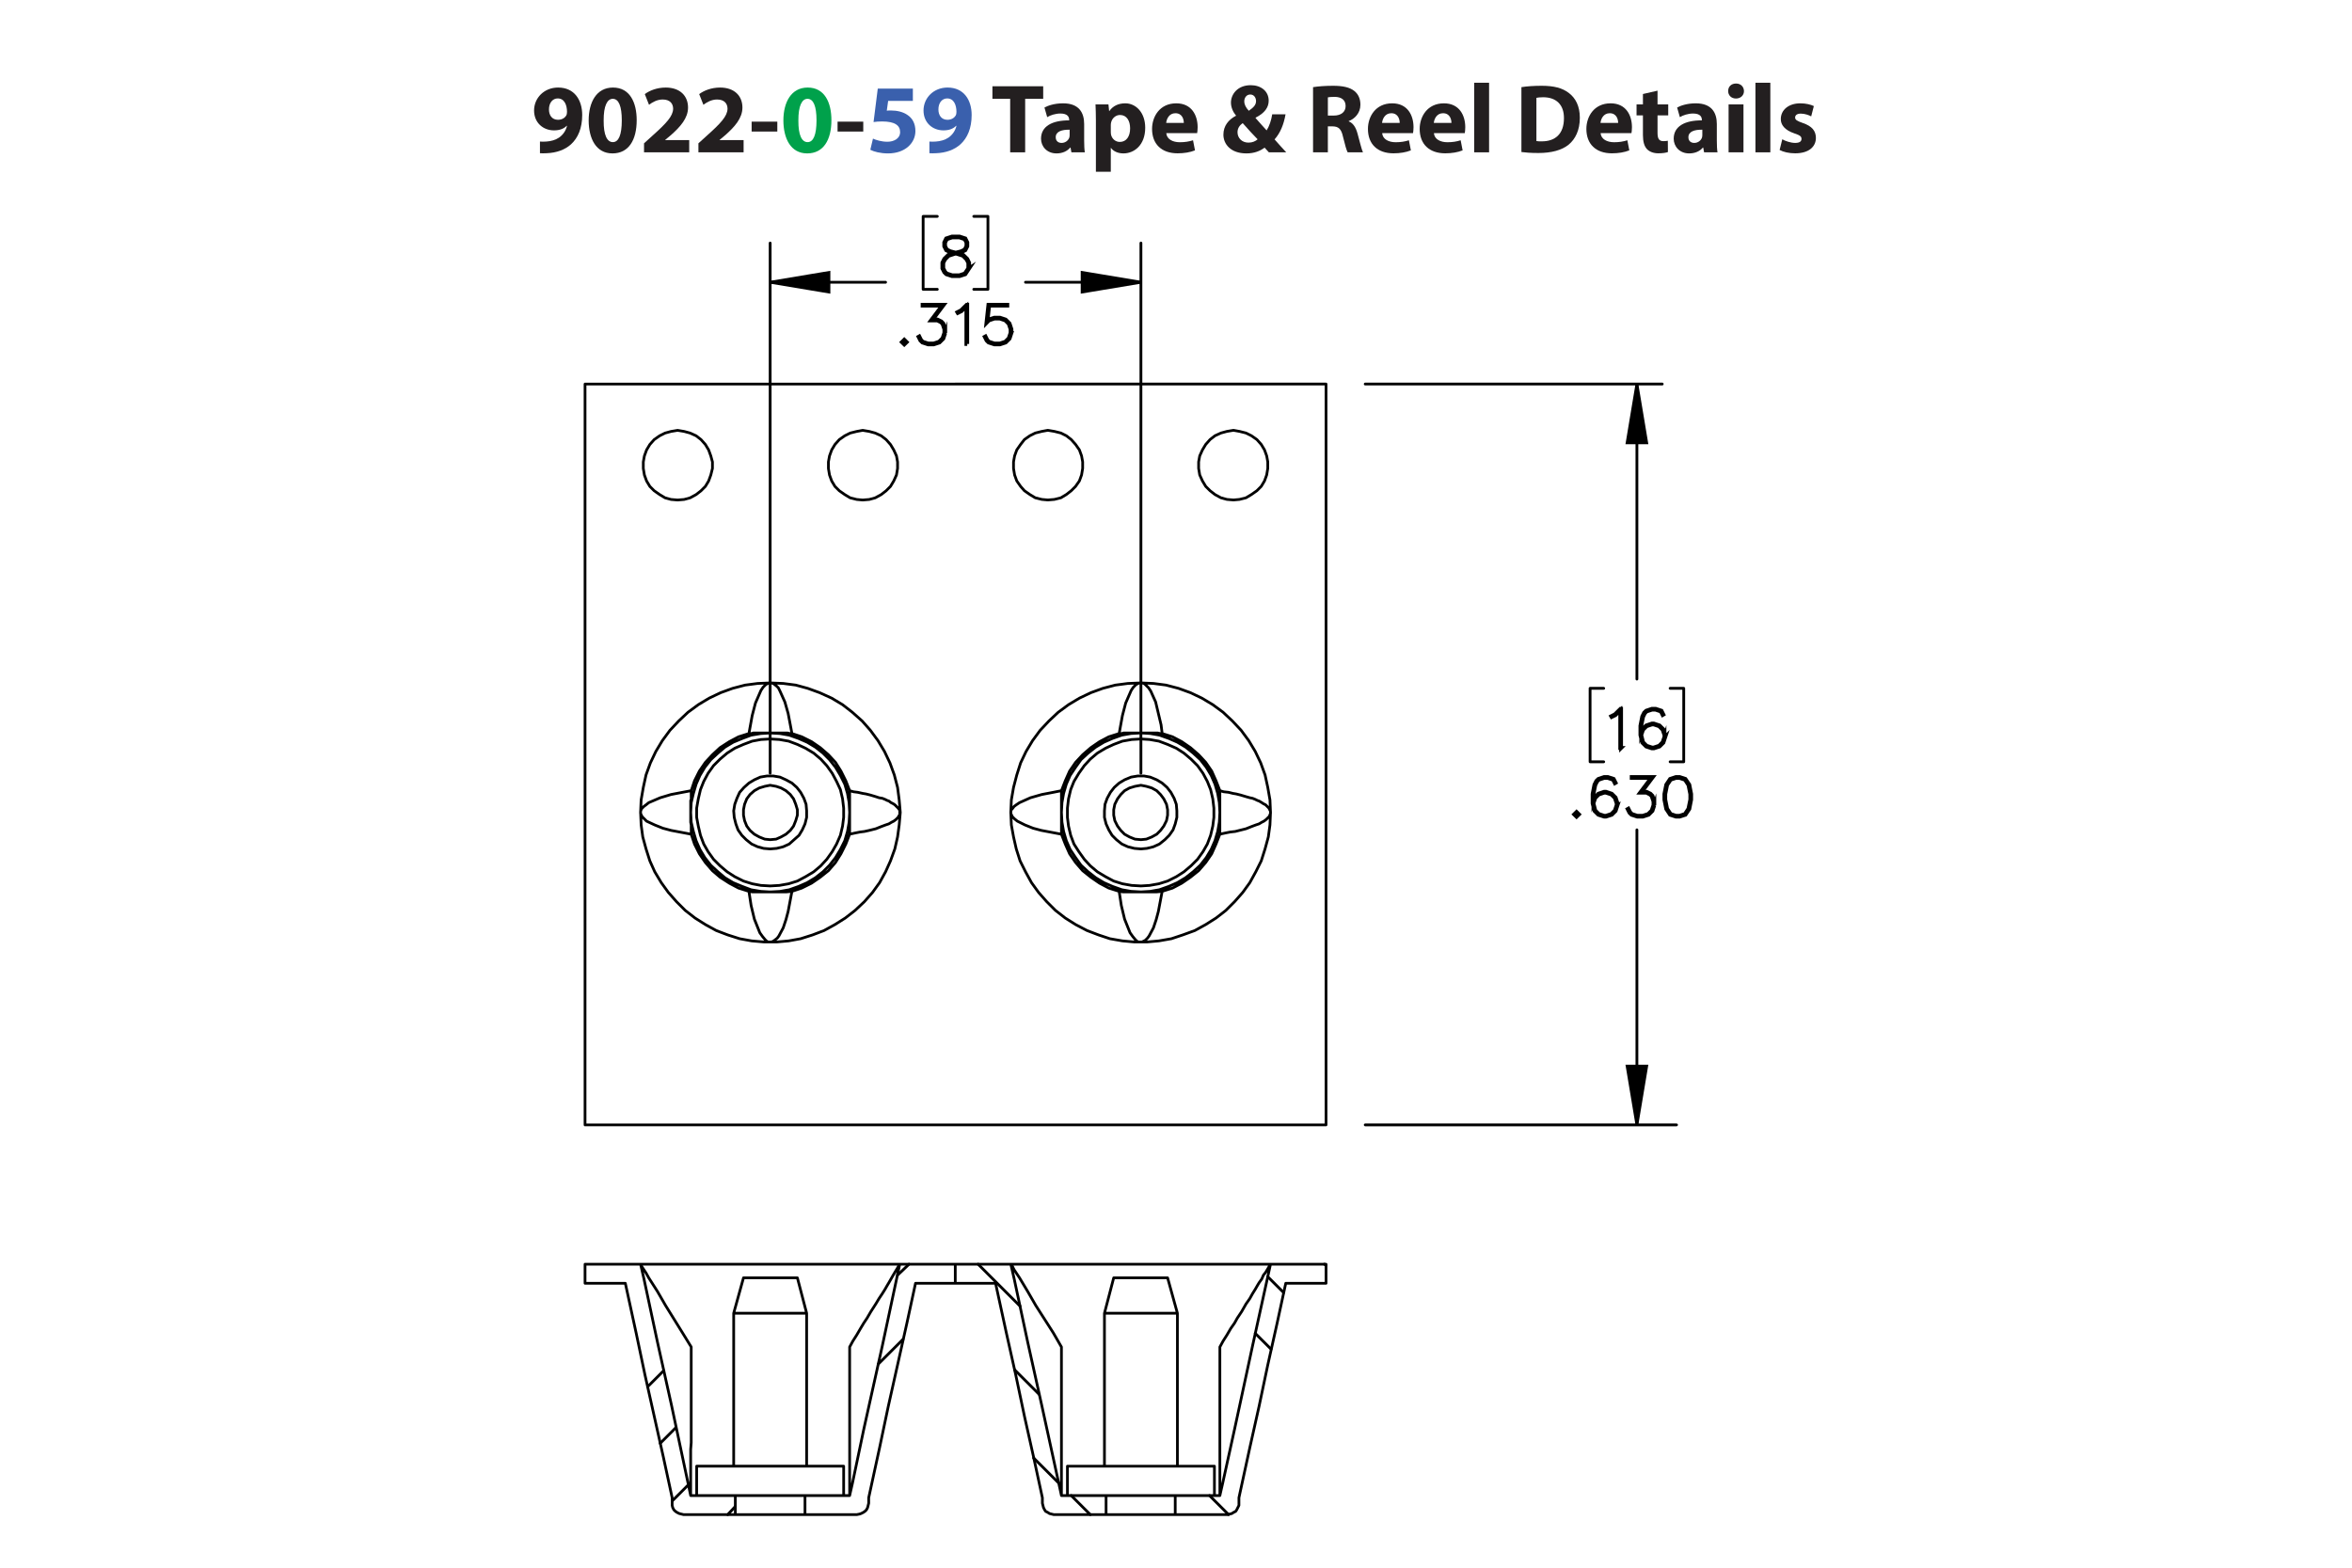 <?xml version="1.0" encoding="UTF-8"?><svg id="Layer_1" xmlns="http://www.w3.org/2000/svg" viewBox="0 0 432 288"><defs><style>.cls-1{fill:#3a60ad;}.cls-1,.cls-2,.cls-3,.cls-4{stroke-width:0px;}.cls-5,.cls-6{stroke-linecap:round;stroke-linejoin:round;}.cls-5,.cls-6,.cls-7{fill:none;}.cls-5,.cls-6,.cls-7,.cls-8{stroke:#000;}.cls-5,.cls-7{stroke-width:.51px;}.cls-2{fill:#00a14b;}.cls-6{stroke-width:.5px;}.cls-7,.cls-8{stroke-miterlimit:10;}.cls-8{stroke-width:.7px;}.cls-4{fill:#231f20;}</style></defs><path class="cls-4" d="m99.176,26.003c.342.036.648.036,1.188,0,.829-.054,1.675-.288,2.305-.72.756-.522,1.261-1.278,1.477-2.161l-.054-.018c-.522.54-1.278.846-2.341.846-1.98,0-3.655-1.386-3.655-3.655,0-2.287,1.837-4.213,4.412-4.213,3.007,0,4.429,2.305,4.429,5.042,0,2.431-.774,4.213-2.053,5.383-1.116,1.008-2.647,1.566-4.465,1.639-.468.036-.936.018-1.242,0v-2.143Zm1.656-5.87c0,1.009.54,1.873,1.657,1.873.738,0,1.26-.36,1.512-.774.09-.162.144-.342.144-.684,0-1.243-.468-2.467-1.71-2.467-.936,0-1.621.828-1.603,2.052Z"/><path class="cls-4" d="m116.944,22.078c0,3.619-1.458,6.104-4.447,6.104-3.025,0-4.357-2.719-4.375-6.032,0-3.385,1.44-6.067,4.465-6.067,3.133,0,4.357,2.791,4.357,5.996Zm-6.068.072c-.018,2.683.63,3.961,1.692,3.961s1.639-1.333,1.639-3.997c0-2.593-.558-3.961-1.657-3.961-1.008,0-1.692,1.278-1.674,3.997Z"/><path class="cls-4" d="m118.291,27.984v-1.656l1.512-1.369c2.557-2.287,3.799-3.601,3.835-4.969,0-.955-.576-1.711-1.927-1.711-1.008,0-1.891.504-2.503.973l-.774-1.963c.882-.666,2.251-1.206,3.835-1.206,2.647,0,4.106,1.548,4.106,3.673,0,1.963-1.423,3.529-3.115,5.042l-1.08.9v.036h4.411v2.251h-8.3Z"/><path class="cls-4" d="m128.281,27.984v-1.656l1.512-1.369c2.557-2.287,3.799-3.601,3.835-4.969,0-.955-.576-1.711-1.927-1.711-1.008,0-1.891.504-2.503.973l-.774-1.963c.882-.666,2.251-1.206,3.835-1.206,2.647,0,4.106,1.548,4.106,3.673,0,1.963-1.423,3.529-3.115,5.042l-1.08.9v.036h4.411v2.251h-8.3Z"/><path class="cls-4" d="m142.772,22.348v1.818h-4.717v-1.818h4.717Z"/><path class="cls-2" d="m152.709,22.078c0,3.619-1.458,6.104-4.447,6.104-3.025,0-4.357-2.719-4.375-6.032,0-3.385,1.44-6.067,4.465-6.067,3.133,0,4.357,2.791,4.357,5.996Zm-6.068.072c-.018,2.683.63,3.961,1.692,3.961s1.639-1.333,1.639-3.997c0-2.593-.558-3.961-1.657-3.961-1.008,0-1.692,1.278-1.674,3.997Z"/><path class="cls-4" d="m158.558,22.348v1.818h-4.718v-1.818h4.718Z"/><path class="cls-1" d="m167.667,18.531h-4.537l-.252,1.8c.252-.036.468-.036.756-.036,1.117,0,2.251.252,3.079.847.882.594,1.422,1.566,1.422,2.935,0,2.179-1.873,4.106-5.023,4.106-1.422,0-2.611-.324-3.259-.666l.486-2.052c.522.252,1.585.576,2.647.576,1.134,0,2.341-.54,2.341-1.783,0-1.206-.955-1.945-3.295-1.945-.648,0-1.099.036-1.585.108l.774-6.14h6.446v2.251Z"/><path class="cls-1" d="m170.707,26.003c.342.036.648.036,1.188,0,.828-.054,1.674-.288,2.305-.72.756-.522,1.26-1.278,1.476-2.161l-.054-.018c-.522.54-1.279.846-2.341.846-1.98,0-3.655-1.386-3.655-3.655,0-2.287,1.836-4.213,4.412-4.213,3.007,0,4.429,2.305,4.429,5.042,0,2.431-.774,4.213-2.053,5.383-1.116,1.008-2.647,1.566-4.465,1.639-.468.036-.936.018-1.242,0v-2.143Zm1.656-5.87c0,1.009.54,1.873,1.657,1.873.738,0,1.26-.36,1.512-.774.09-.162.144-.342.144-.684,0-1.243-.468-2.467-1.71-2.467-.936,0-1.621.828-1.603,2.052Z"/><path class="cls-4" d="m185.54,18.153h-3.259v-2.305h9.327v2.305h-3.313v9.831h-2.754v-9.831Z"/><path class="cls-4" d="m196.79,27.984l-.162-.882h-.054c-.576.702-1.477,1.081-2.521,1.081-1.783,0-2.845-1.296-2.845-2.701,0-2.287,2.053-3.385,5.168-3.367v-.126c0-.468-.252-1.134-1.602-1.134-.9,0-1.855.306-2.431.666l-.504-1.765c.612-.342,1.818-.774,3.421-.774,2.935,0,3.871,1.728,3.871,3.799v3.061c0,.846.036,1.656.126,2.143h-2.466Zm-.324-4.159c-1.44-.018-2.557.324-2.557,1.386,0,.702.468,1.044,1.08,1.044.684,0,1.243-.45,1.422-1.008.036-.144.054-.306.054-.468v-.954Z"/><path class="cls-4" d="m201.288,22.132c0-1.152-.036-2.143-.072-2.953h2.377l.127,1.225h.036c.648-.936,1.657-1.423,2.935-1.423,1.927,0,3.655,1.675,3.655,4.483,0,3.205-2.035,4.718-3.998,4.718-1.062,0-1.891-.432-2.287-1.008h-.036v4.375h-2.737v-9.416Zm2.737,2.07c0,.216.018.414.054.576.18.738.81,1.296,1.603,1.296,1.188,0,1.891-.99,1.891-2.485,0-1.404-.63-2.466-1.855-2.466-.774,0-1.458.576-1.639,1.386-.036.144-.054.324-.054.486v1.206Z"/><path class="cls-4" d="m214.213,24.455c.09,1.135,1.206,1.675,2.485,1.675.936,0,1.692-.126,2.43-.36l.36,1.855c-.9.36-1.999.54-3.187.54-2.989,0-4.699-1.728-4.699-4.483,0-2.233,1.386-4.7,4.447-4.7,2.844,0,3.925,2.215,3.925,4.394,0,.468-.055.882-.091,1.08h-5.671Zm3.223-1.872c0-.666-.288-1.783-1.548-1.783-1.152,0-1.621,1.044-1.692,1.783h3.241Z"/><path class="cls-4" d="m233.06,27.984c-.252-.27-.504-.54-.792-.864-.792.612-1.891,1.062-3.331,1.062-2.935,0-4.231-1.747-4.231-3.439,0-1.602.919-2.754,2.305-3.475v-.072c-.521-.576-.918-1.477-.918-2.341,0-1.53,1.206-3.205,3.637-3.205,1.873,0,3.295,1.098,3.295,2.845,0,1.224-.72,2.269-2.394,3.115l-.018.072c.702.774,1.44,1.656,2.034,2.269.486-.756.864-1.873,1.026-2.953h2.449c-.324,1.837-.936,3.403-2.017,4.609.684.774,1.386,1.567,2.143,2.377h-3.188Zm-2.07-2.394c-.756-.756-1.746-1.855-2.737-2.971-.504.36-.954.882-.954,1.675,0,1.026.774,1.908,2.017,1.908.721,0,1.315-.27,1.675-.612Zm-2.449-6.986c0,.612.288,1.152.829,1.747.882-.612,1.332-1.081,1.332-1.783,0-.576-.342-1.206-1.062-1.206-.702,0-1.099.612-1.099,1.242Z"/><path class="cls-4" d="m241.176,16.01c.882-.144,2.196-.252,3.654-.252,1.801,0,3.062.27,3.926.954.72.576,1.116,1.422,1.116,2.539,0,1.548-1.099,2.61-2.143,2.989v.054c.846.342,1.315,1.152,1.62,2.269.378,1.368.757,2.953.99,3.421h-2.809c-.198-.342-.486-1.333-.847-2.827-.323-1.513-.846-1.927-1.962-1.945h-.828v4.771h-2.719v-11.974Zm2.719,5.222h1.08c1.368,0,2.179-.684,2.179-1.747,0-1.116-.757-1.674-2.017-1.692-.666,0-1.045.054-1.242.09v3.349Z"/><path class="cls-4" d="m253.866,24.455c.09,1.135,1.206,1.675,2.484,1.675.936,0,1.692-.126,2.431-.36l.36,1.855c-.9.36-1.999.54-3.188.54-2.988,0-4.699-1.728-4.699-4.483,0-2.233,1.387-4.7,4.447-4.7,2.845,0,3.926,2.215,3.926,4.394,0,.468-.055.882-.091,1.08h-5.671Zm3.223-1.872c0-.666-.288-1.783-1.549-1.783-1.152,0-1.62,1.044-1.692,1.783h3.241Z"/><path class="cls-4" d="m263.37,24.455c.09,1.135,1.206,1.675,2.484,1.675.936,0,1.692-.126,2.431-.36l.36,1.855c-.9.36-1.999.54-3.188.54-2.988,0-4.699-1.728-4.699-4.483,0-2.233,1.387-4.7,4.447-4.7,2.845,0,3.926,2.215,3.926,4.394,0,.468-.055.882-.091,1.08h-5.671Zm3.223-1.872c0-.666-.288-1.783-1.549-1.783-1.152,0-1.62,1.044-1.692,1.783h3.241Z"/><path class="cls-4" d="m270.768,15.2h2.736v12.784h-2.736v-12.784Z"/><path class="cls-4" d="m279.443,16.01c1.008-.162,2.322-.252,3.709-.252,2.305,0,3.799.414,4.969,1.296,1.261.936,2.053,2.431,2.053,4.573,0,2.323-.846,3.925-2.017,4.915-1.278,1.062-3.223,1.566-5.6,1.566-1.422,0-2.431-.09-3.114-.18v-11.919Zm2.755,9.903c.233.054.611.054.954.054,2.484.018,4.104-1.351,4.104-4.249.019-2.521-1.458-3.853-3.816-3.853-.612,0-1.009.054-1.242.108v7.94Z"/><path class="cls-4" d="m293.987,24.455c.091,1.135,1.207,1.675,2.485,1.675.935,0,1.692-.126,2.431-.36l.36,1.855c-.9.36-1.999.54-3.188.54-2.988,0-4.699-1.728-4.699-4.483,0-2.233,1.387-4.7,4.447-4.7,2.845,0,3.925,2.215,3.925,4.394,0,.468-.054.882-.09,1.08h-5.672Zm3.224-1.872c0-.666-.288-1.783-1.549-1.783-1.152,0-1.62,1.044-1.692,1.783h3.241Z"/><path class="cls-4" d="m304.445,16.659v2.521h1.963v2.017h-1.963v3.187c0,1.062.252,1.548,1.08,1.548.343,0,.612-.036.81-.072l.018,2.07c-.359.144-1.008.234-1.782.234-.882,0-1.62-.306-2.053-.756-.504-.522-.756-1.368-.756-2.611v-3.601h-1.171v-2.017h1.171v-1.909l2.683-.612Z"/><path class="cls-4" d="m312.996,27.984l-.162-.882h-.054c-.576.702-1.477,1.081-2.521,1.081-1.783,0-2.845-1.296-2.845-2.701,0-2.287,2.053-3.385,5.167-3.367v-.126c0-.468-.252-1.134-1.603-1.134-.9,0-1.855.306-2.431.666l-.504-1.765c.612-.342,1.818-.774,3.421-.774,2.935,0,3.871,1.728,3.871,3.799v3.061c0,.846.036,1.656.126,2.143h-2.467Zm-.324-4.159c-1.44-.018-2.557.324-2.557,1.386,0,.702.469,1.044,1.081,1.044.684,0,1.242-.45,1.422-1.008.036-.144.054-.306.054-.468v-.954Z"/><path class="cls-4" d="m320.321,16.73c0,.756-.576,1.369-1.476,1.369-.865,0-1.441-.612-1.423-1.369-.019-.792.558-1.386,1.44-1.386.882,0,1.44.594,1.458,1.386Zm-2.826,11.253v-8.805h2.736v8.805h-2.736Z"/><path class="cls-4" d="m322.427,15.2h2.736v12.784h-2.736v-12.784Z"/><path class="cls-4" d="m327.358,25.589c.505.306,1.549.666,2.359.666.828,0,1.17-.288,1.17-.738s-.271-.666-1.296-1.008c-1.819-.612-2.522-1.603-2.503-2.647,0-1.638,1.404-2.881,3.583-2.881,1.026,0,1.944.234,2.484.504l-.486,1.891c-.396-.216-1.152-.504-1.908-.504-.666,0-1.044.271-1.044.72,0,.415.342.63,1.422,1.008,1.675.576,2.377,1.423,2.394,2.719,0,1.639-1.296,2.845-3.816,2.845-1.152,0-2.179-.252-2.846-.612l.486-1.962Z"/><path class="cls-8" d="m297.751,137.414h-.156v-6.94l-.892.904-.691.336-.076-.133.669-.34,1.037-1.027h.109v7.2Z"/><path class="cls-8" d="m305.868,135.389l-.346,1.046-.711.705-1.047.341h-.36l-1.047-.341-.711-.705-.346-1.386v-1.717l.336-1.712.351-.7.37-.355,1.047-.35h.701l1.066.35.351.705-.138.081-.331-.653-.972-.327h-.659l-.99.327-.308.321-.332.658-.341,1.679v1.211l.194-.582.711-.71,1.047-.35h.36l1.047.35.711.71.346,1.045v.359Zm-.151-.023v-.317l-.332-.989-.648-.648-.991-.331h-.322l-.99.331-.648.648-.332.979.332,1.315.648.653.99.326h.322l.991-.326.648-.653.332-.989Z"/><path class="cls-8" d="m290.017,149.609l-.445.435-.446-.435.446-.444.445.444Zm-.213,0l-.232-.231-.232.231.232.232.232-.232Z"/><path class="cls-8" d="m297.093,147.926l-.346,1.046-.712.704-1.048.341h-.36l-1.048-.341-.712-.704-.346-1.387v-1.717l.336-1.712.352-.7.37-.355,1.048-.35h.702l1.066.35.352.705-.138.081-.332-.653-.973-.327h-.659l-.991.327-.308.321-.332.658-.342,1.679v1.211l.194-.582.712-.709,1.048-.351h.36l1.048.351.712.709.346,1.046v.359Zm-.151-.023v-.317l-.332-.988-.65-.648-.991-.331h-.322l-.991.331-.649.648-.332.979.332,1.315.649.653.991.326h.322l.991-.326.65-.653.332-.988Z"/><path class="cls-8" d="m303.856,147.926l-.346,1.046-.712.704-1.048.341h-1.039l-1.048-.341-.37-.359-.341-.685.138-.076.336.667.314.322.991.326h1l.991-.326.65-.653.332-.988v-.658l-.332-.988-.323-.308-.649-.331h-1.157l2.039-2.71h-3.58v-.156h3.894l-2.039,2.71h.882l.711.351.361.368.346,1.046v.7Z"/><path class="cls-8" d="m310.618,146.908l-.337,1.713-.711,1.055-1.058.341h-.702l-1.058-.341-.706-1.055-.342-1.713v-1.04l.342-1.712.706-1.055,1.058-.35h.702l1.058.35.711,1.055.337,1.712v1.04Zm-.151-.023v-.993l-.342-1.679-.649-.979-.982-.327h-.659l-.981.327-.654.979-.337,1.679v.993l.337,1.68.654.98.981.326h.659l.982-.326.649-.98.342-1.68Z"/><path class="cls-8" d="m178.007,49.316l-.706,1.065-1.058.341h-1.381l-1.048-.341-.37-.359-.351-.705v-1.055l.351-.71.707-.695,1.081-.359-.731-.175-.711-.36-.355-.714v-.719l.355-.724,1.071-.35h1.381l1.066.35.36.724v.719l-.36.714-.711.36-.726.175.038.009,1.038.35.712.695.346.71v1.055Zm-.151-.038v-.98l-.332-.648-.65-.662-1-.327-.322-.09-.318.09-1,.327-.655.662-.327.648v.98l.327.648.314.322.991.326h1.337l.982-.326.654-.97Zm-.342-4.068v-.644l-.322-.629-.973-.327h-1.337l-.973.327-.322.629v.644l.322.639.65.317.991.255.991-.255.649-.317.322-.639Z"/><path class="cls-8" d="m166.538,62.852l-.446.435-.445-.435.445-.444.446.444Zm-.213,0l-.232-.231-.232.231.232.232.232-.232Z"/><path class="cls-8" d="m173.609,61.167l-.346,1.046-.711.705-1.047.341h-1.039l-1.047-.341-.37-.359-.341-.686.137-.076.336.667.314.322.99.326h1l.99-.326.65-.653.332-.989v-.658l-.332-.989-.322-.307-.65-.331h-1.156l2.039-2.711h-3.58v-.156h3.893l-2.039,2.711h.883l.711.35.359.369.346,1.046v.7Z"/><path class="cls-8" d="m177.653,63.192h-.156v-6.94l-.892.904-.691.336-.076-.133.668-.34,1.038-1.027h.109v7.2Z"/><path class="cls-8" d="m185.773,61.167l-.346,1.046-.711.705-1.048.341h-1.038l-1.048-.341-.369-.359-.342-.686.138-.076.337.667.312.322.991.326h1l.99-.326.649-.653.332-.989v-.658l-.332-.989-.649-.648-.99-.331h-1l-.991.331-.474.487.364-3.345h3.471v.156h-3.333l-.308,2.758.203-.194,1.048-.345h1.038l1.048.345.711.71.346,1.046v.7Z"/><path class="cls-7" d="m209.557,51.85l-10.8,1.8v-3.6l10.8,1.8m-68.1,0l10.8-1.8v3.6l-10.8-1.8m159.2,154.8l-1.8-10.8h3.6l-1.8,10.8m0-136.1l1.8,10.8h-3.6l1.8-10.8"/><path class="cls-5" d="m209.557,51.85h-21.2m-46.9,0h21.2m46.9,90.2V44.65m-68.1,97.4V44.65m40,8.5h-2.6m2.6-13.4v13.4m-2.6-13.4h2.6m-11.9,13.4h2.6m-2.6-13.4v13.4m2.6-13.4h-2.6m131.1,166.9v-54.2m0-81.9v54.2m-49.9,81.9h57.178m-57.178-136.1h54.55m3.95,69.4h-2.5m2.5-13.5v13.5m-2.5-13.5h2.5m-17.2,13.5h2.5m-2.5-13.5v13.5m2.5-13.5h-2.5"/><path class="cls-3" d="m209.557,51.85l-10.8,1.8v-3.6m-57.3,1.8l10.8-1.8v3.6m148.4,153l-1.8-10.8h3.6m-1.8-125.3l1.8,10.8h-3.6"/><path class="cls-5" d="m187.357,239.95l-7.7-7.7m11.2,23.9l-4.5-4.5m8.1,20.8l-4.6-4.6m10.4,10.4l-3.5-3.5m28.9,3.5l-3.5-3.5m21.4-42.3l-.3-.2m-7.5,5.2l-2.9-2.9m.6,13.3l-2.9-2.9m-96.9,33.3l1.4-1.5m-11.6-1l3-3m-5.2-7.6l2.9-2.9m-5.2-7.5l2.9-2.9m39.5-1.3l4.5-4.5m-1-11.8l2.1-2"/><path class="cls-6" d="m146.457,234.75h-5m0,0h-4.9m11.6,6.5h-6.7m0,0h-6.7m20.2,28.1h-13.5m0,0h-13.5m27,5.4h-13.5m0,0h-13.5m86.5-40h-4.9m0,0h-5m11.7,6.5h-6.7m0,0h-6.7m20.2,33.5h-13.5m0,0h-13.5m27-5.4h-13.5m0,0h-13.5m-61,8.9h12.8m-30.2-46h-10.2m0,3.5v-3.5m7.4,3.5h-7.4m16,40.4v.4l.1.4.2.4.3.3.3.2.4.2.4.1.4.1m9.5,0h-9.5m9.5-3.5v3.5m-8.2-3.5h1.1m27,0h1.1m-8.2,3.5v-3.5m9.5,3.5h-9.5m9.5,0l.5-.1.3-.1.4-.2.3-.2.3-.3.2-.4.1-.4.1-.4m15.9-40.4h-7.3m7.3-3.5v3.5m0-3.5h-10.1m-23.9,0h23.9m-50.5,3.5l2,9.2,1.6,7.6,1.7,7.6,1.7,7.6,1.6,7.4m36.1,0l2-9.2,1.6-7.6,1.7-7.6,1.7-7.6,1.6-7.4m-12.1,39l.5-2.2,2.1-10,3.4-15.3,3.2-15m0,0h0v.1l-.3.4-.3.5-.3.5-.3.5-.4.7-.4.7-.3.5-.4.7-.5.8-.6.9-.6,1-.9,1.4-.7,1.2-.6.9-.6,1-.7,1.2-.7,1.1-.6,1.1m0,27.3h0m0,0h0v-27.3m-38.4-15.2h23.8m-23.8,0l.6,2.6,2.5,11.7,2.6,11.7,3.5,16.5m.1-27.3v17.6l-.1,1.2v8.5m.1-27.3l-1.6-2.6-3.1-5-1.5-2.6-1.6-2.5-.5-.9-.4-.6-.4-.6-.1-.2-.1-.2m5.8,43.9v-1m36.1,0v1m43.6,2.1h12.7m-30.2-46h-10.2m0,3.5v-3.5m7.4,3.5h-7.4m16,40.4l.1.4.1.4.2.4.2.3.4.2.3.2.4.1.4.1m9.6,0h-9.6m9.6-3.5v3.5m-8.2-3.5h1.1m47.5-42.5h-10.2m-10.3,42.5h1m-8.2,3.5v-3.5m9.6,3.5h-9.6m9.6,0l.4-.1.4-.1.3-.2.4-.2.2-.3.2-.4.2-.4v-.4m16-40.4h-7.4m7.4-3.5v3.5m-34-3.5h23.8m-50.5,3.5l2,9.2,1.7,7.6,1.6,7.6,1.7,7.6,1.6,7.4m36.1,0l2-9.2,1.7-7.6,1.6-7.6,1.7-7.6,1.6-7.4m-12.1,39h0m0,0h0v-27.3m0,27.3l.5-2.2,2.2-10,3.3-15.3,3.3-15m0,0h0l-.1.1-.2.4-.3.5-.3.5-.4.5-.3.7-.5.7-.3.5-.4.7-.5.8-.5.9-.7,1-.8,1.4-.8,1.2-.5.9-.7,1-.7,1.2-.7,1.1-.6,1.1m-38.4-15.2h23.9m-23.9,0l.6,2.6,2.5,11.7,2.6,11.7,3.6,16.5m0-27.3v27.3m0-27.3l-1.5-2.6-3.2-5-1.5-2.6-1.5-2.5-.6-.9-.4-.6-.3-.6-.2-.2-.1-.2m5.8,43.9v-1m36.1,0v1m-91-41.4l-1.8,6.5m13.4,0l-1.7-6.5m-11.7,6.5v28.1m13.4,0v-28.1m-20.2,28.1v5.4m27,0v-5.4m49.6-34.6l-1.7,6.5m13.4,0l-1.8-6.5m-11.6,6.5v28.1m13.4,0v-28.1m-20.2,28.1v5.4m27,0v-5.4"/><path class="cls-6" d="m194.957,149.25l.1-1.8.3-1.7.5-1.7.7-1.6,1-1.5,1-1.4,1.3-1.2,1.4-1.1,1.5-.9,1.6-.7,1.7-.6,1.7-.3,1.8-.1m0,0l1.7.1,1.7.3,1.7.6,1.6.7,1.5.9,1.4,1.1,1.3,1.2,1.1,1.4.9,1.5.7,1.6.5,1.7.3,1.7.1,1.8-.1,1.8-.3,1.7-.5,1.7-.7,1.6-.9,1.5-1.1,1.4-1.3,1.2-1.4,1.1-1.5.9-1.6.7-1.7.6-1.7.3-1.7.1-1.8-.1-1.7-.3-1.7-.6-1.6-.7-1.5-.9-1.4-1.1-1.3-1.2-1-1.4-1-1.5-.7-1.6-.5-1.7-.3-1.7-.1-1.8m29.1,4v-8m-31.6-53.4l1.2-.1,1.2-.3,1-.6.9-.7.8-.8.7-1,.4-1.1.2-1.2v-1.2l-.2-1.1-.4-1.1-.7-1-.8-.9-.9-.7-1-.5-1.2-.3-1.2-.2-1.1.2-1.2.3-1,.5-1,.7-.7.9-.7,1-.4,1.1-.2,1.1v1.2l.2,1.2.4,1.1.7,1,.7.8,1,.7,1,.6,1.2.3,1.1.1m34.1,0l1.1-.1,1.2-.3,1-.6,1-.7.8-.8.6-1,.4-1.1.2-1.2v-1.2l-.2-1.1-.4-1.1-.6-1-.8-.9-1-.7-1-.5-1.2-.3-1.1-.2-1.2.2-1.1.3-1.1.5-.9.7-.8.9-.6,1-.5,1.1-.2,1.1v1.2l.2,1.2.5,1.1.6,1,.8.8.9.7,1.1.6,1.1.3,1.2.1m17-21.3v136.1m-68.1-136.1h68.1m0,136.1h-68.1m38-42.9l-1,.1h-6.2l-.7-.1m7.9,0l1.9-.6,1.7-.9,1.6-1.1,1.5-1.2,1.3-1.5,1.1-1.6.8-1.8.7-1.8m-18.5,10.5l.4,2.6.6,2.5,1,2.5.5.7.5.6.2.2.3.2h.7l.2-.1.4-.2.4-.4.3-.4.8-1.5.5-1.5.4-1.5.7-3.7m-18.5-10.5l.7,1.8.8,1.8,1.1,1.6,1.3,1.5,1.5,1.2,1.6,1.1,1.7.9,1.9.6m27.8-14.5l-.1,2.3-.3,2.2-.6,2.2-.7,2.2-1,2-1.1,2-1.3,1.8-1.5,1.7-1.6,1.6-1.8,1.4-1.9,1.2-2,1.1-2.2.8-2.1.7-2.3.4-2.2.2h-2.3l-2.2-.2-2.3-.4-2.1-.7-2.1-.8-2.1-1.1-1.9-1.2-1.8-1.4-1.6-1.6-1.5-1.7-1.3-1.8-1.1-2-1-2-.7-2.2-.5-2.2-.4-2.2-.1-2.3m38.4,4l.9-.2,1-.2.9-.1.8-.2,1.2-.3,1-.4.8-.3.6-.2.5-.3.4-.2.4-.3.4-.4.2-.2.1-.3.1-.2v-.2m-47.7,0v.2l.1.2.2.4.4.4.5.4,1.4.7,1.5.6,1.5.4,3.7.7m0-4v4m0-8v4m29.1-4l-.7-1.8-.8-1.8-1.1-1.6-1.3-1.4-1.5-1.3-1.6-1.1-1.7-.9-1.9-.6m19.9,14.5v-.2l-.1-.2-.2-.4-.3-.3-.3-.3-.4-.2-.3-.2-.5-.3-.3-.1-.4-.2-.5-.2-.5-.1-.7-.2-1-.3-.8-.2-.6-.1-.8-.2-.9-.1-.7-.2m-14.5-19.8l2.3.1,2.3.3,2.3.6,2.2.8,2.1,1,2,1.2,1.9,1.4,1.7,1.6,1.6,1.7,1.4,1.9,1.2,2,1,2.1.8,2.2.5,2.3.4,2.3.1,2.3m-19.9-14.5h-.4l-.4-.1h-3.1m3.9.1l-.2-1.6-.5-2.1-.5-2.1-.9-2-.4-.6-.3-.3-.4-.4-.2-.1-.3-.1h-.2m0,9.2h-3.2l-.3.1h-.5m-10.6,10.5l-1.5.3-2.1.4-2.1.6-2,.9-.6.4-.4.3-.3.4-.2.2-.1.3v.2m19.9-14.5l-1.9.6-1.7.9-1.6,1.1-1.5,1.3-1.3,1.4-1.1,1.6-.8,1.8-.7,1.8m14.6-19.8h-.3l-.2.1-.4.2-.5.5-.4.6-1,2.3-.6,2.3-.6,3.3m-19.9,14.5l.1-2.3.4-2.3.6-2.3.7-2.2,1-2.1,1.2-2,1.4-1.9,1.6-1.7,1.7-1.6,1.9-1.4,2-1.2,2.1-1,2.2-.8,2.3-.6,2.3-.3,2.4-.1m-82.7,23.8l.1-1.8.4-1.7.5-1.7.7-1.6.9-1.5,1.1-1.4,1.3-1.2,1.3-1.1,1.5-.9,1.7-.7,1.6-.6,1.8-.3,1.7-.1m0,0l1.8.1,1.7.3,1.7.6,1.6.7,1.5.9,1.4,1.1,1.2,1.2,1.1,1.4.9,1.5.8,1.6.5,1.7.3,1.7.1,1.8-.1,1.8-.3,1.7-.5,1.7-.8,1.6-.9,1.5-1.1,1.4-1.2,1.2-1.4,1.1-1.5.9-1.6.7-1.7.6-1.7.3-1.8.1-1.7-.1-1.8-.3-1.6-.6-1.7-.7-1.5-.9-1.3-1.1-1.3-1.2-1.1-1.4-.9-1.5-.7-1.6-.5-1.7-.4-1.7-.1-1.8m29.2,4v-8m-31.6-53.4l1.2-.1,1.1-.3,1.1-.6.9-.7.8-.8.6-1,.4-1.1.3-1.2v-1.2l-.3-1.1-.4-1.1-.6-1-.8-.9-.9-.7-1.1-.5-1.1-.3-1.2-.2-1.2.2-1.1.3-1,.5-1,.7-.8.9-.6,1-.4,1.1-.2,1.1v1.2l.2,1.2.4,1.1.6,1,.8.8,1,.7,1,.6,1.1.3,1.2.1m34,0l1.2-.1,1.1-.3,1.1-.6.9-.7.8-.8.6-1,.5-1.1.2-1.2v-1.2l-.2-1.1-.5-1.1-.6-1-.8-.9-.9-.7-1.1-.5-1.1-.3-1.2-.2-1.1.2-1.2.3-1,.5-1,.7-.8.9-.6,1-.4,1.1-.2,1.1v1.2l.2,1.2.4,1.1.6,1,.8.8,1,.7,1,.6,1.2.3,1.1.1m-51-21.3h68m-68,136.1V70.55m68,136.1h-68m38-42.9l-1,.1h-6.3l-.6-.1m7.9,0l1.8-.6,1.8-.9,1.6-1.1,1.5-1.2,1.3-1.5,1-1.6.9-1.8.7-1.8m-18.5,10.5l.4,2.6.6,2.5,1,2.5.5.7.5.6.2.2.3.2h.6l.3-.1.3-.2.5-.4.3-.4.8-1.5.5-1.5.4-1.5.7-3.7m-18.5-10.5l.6,1.8.9,1.8,1.1,1.6,1.3,1.5,1.4,1.2,1.7,1.1,1.7.9,1.9.6m27.8-14.5l-.2,2.3-.3,2.2-.5,2.2-.8,2.2-.9,2-1.1,2-1.3,1.8-1.5,1.7-1.7,1.6-1.8,1.4-1.9,1.2-2,1.1-2.1.8-2.2.7-2.2.4-2.2.2h-2.3l-2.3-.2-2.2-.4-2.2-.7-2.1-.8-2-1.1-1.9-1.2-1.8-1.4-1.6-1.6-1.5-1.7-1.3-1.8-1.2-2-.9-2-.7-2.2-.6-2.2-.3-2.2-.1-2.3m38.4,4l.9-.2,1-.2.8-.1.9-.2,1.2-.3,1-.4.8-.3.6-.2.5-.3.4-.2.4-.3.4-.4.1-.2.2-.3v-.4m-47.6,0v.2l.1.2.2.4.4.4.4.4,1.5.7,1.5.6,1.5.4,3.7.7m-.1-4v1.8l.1.5v1.7m0-8v1.7l-.1.1v2.2m29.2-4l-.7-1.8-.9-1.8-1-1.6-1.3-1.4-1.5-1.3-1.6-1.1-1.8-.9-1.8-.6m19.8,14.5v-.4l-.3-.4-.3-.3-.3-.3-.3-.2-.4-.2-.4-.3-.3-.1-.4-.2-.5-.2-.6-.1-.6-.2-1-.3-.8-.2-.6-.1-.9-.2-.8-.1-.7-.2m-14.6-19.8l2.4.1,2.3.3,2.2.6,2.2.8,2.2,1,2,1.2,1.8,1.4,1.8,1.6,1.5,1.7,1.4,1.9,1.2,2,1,2.1.8,2.2.6,2.3.3,2.3.2,2.3m-19.9-14.5h-.4l-.4-.1h-3.2m4,.1l-.3-1.6-.4-2.1-.6-2.1-.9-2-.3-.6-.3-.3-.5-.4-.2-.1-.3-.1h-.2m0,9.2h-3.1l-.3.1h-.5m-10.6,10.5l-1.6.3-2.1.4-2,.6-2.1.9-.5.4-.4.3-.4.4-.1.2-.1.3v.2m19.9-14.5l-1.9.6-1.7.9-1.7,1.1-1.4,1.3-1.3,1.4-1.1,1.6-.9,1.8-.6,1.8m14.5-19.8h-.2l-.2.1-.4.2-.5.5-.4.6-1,2.3-.6,2.3-.6,3.3m-19.9,14.5l.1-2.3.4-2.3.5-2.3.8-2.2,1-2.1,1.2-2,1.4-1.9,1.6-1.7,1.7-1.6,1.9-1.4,2-1.2,2.1-1,2.2-.8,2.3-.6,2.3-.3,2.3-.1m0,37.3l-1.7-.1-1.6-.3-1.6-.5-1.6-.8-1.4-.9-1.3-1.1-1.2-1.2-1-1.4-.8-1.4-.6-1.6-.4-1.7-.3-1.6v-1.7l.3-1.7.4-1.7.6-1.5.8-1.5,1-1.4,1.2-1.2,1.3-1.1,1.4-.9,1.6-.7,1.6-.6,1.6-.3,1.7-.1,1.7.1,1.7.3,1.6.6,1.5.7,1.5.9,1.3,1.1,1.1,1.2,1,1.4.8,1.5.7,1.5.4,1.7.2,1.7v1.7l-.2,1.6-.4,1.7-.7,1.6-.8,1.4-1,1.4-1.1,1.2-1.3,1.1-1.5.9-1.5.8-1.6.5-1.7.3-1.7.1m0-6.8l-1.2-.1-1.1-.3-1.1-.5-1-.8-.8-.8-.7-1-.4-1.1-.3-1.2-.1-1.2.2-1.2.4-1.1.5-1.1.8-.9.9-.8,1-.6,1.1-.5,1.2-.2h1.2l1.2.2,1.1.5,1.1.6.9.8.7.9.6,1.1.4,1.1.1,1.2v1.2l-.3,1.2-.5,1.1-.6,1-.9.8-.9.8-1.1.5-1.2.3-1.2.1m0-1.7l-1-.1-1-.4-.9-.5-.8-.7-.6-.8-.4-1-.2-1v-1l.2-1,.4-1,.6-.8.8-.7.9-.5,1-.3,1-.2,1.1.2.9.3.9.5.8.7.6.8.4,1,.3,1v1l-.3,1-.4,1-.6.8-.8.7-.9.5-.9.4-1.1.1m68.1,8.5l-1.7-.1-1.7-.3-1.6-.5-1.5-.8-1.5-.9-1.3-1.1-1.1-1.2-1-1.4-.9-1.4-.6-1.6-.4-1.7-.2-1.6v-1.7l.2-1.7.4-1.7.6-1.5.9-1.5,1-1.4,1.1-1.2,1.3-1.1,1.5-.9,1.5-.7,1.6-.6,1.7-.3,1.7-.1,1.6.1,1.7.3,1.6.6,1.6.7,1.4.9,1.3,1.1,1.2,1.2,1,1.4.8,1.5.6,1.5.4,1.7.2,1.7v1.7l-.2,1.6-.4,1.7-.6,1.6-.8,1.4-1,1.4-1.2,1.2-1.3,1.1-1.4.9-1.6.8-1.6.5-1.7.3-1.6.1m0-6.8l-1.2-.1-1.2-.3-1.1-.5-1-.8-.8-.8-.6-1-.5-1.1-.3-1.2v-1.2l.1-1.2.4-1.1.6-1.1.7-.9.9-.8,1-.6,1.2-.5,1.2-.2h1.2l1.1.2,1.2.5,1,.6.9.8.7.9.6,1.1.4,1.1.1,1.2v1.2l-.3,1.2-.4,1.1-.7,1-.8.8-1,.8-1.1.5-1.2.3-1.1.1m0-1.7l-1.1-.1-1-.4-.9-.5-.7-.7-.6-.8-.5-1-.2-1v-1l.2-1,.5-1,.6-.8.7-.7.9-.5,1-.3,1.1-.2,1,.2,1,.3.9.5.7.7.6.8.5,1,.2,1v1l-.2,1-.5,1-.6.8-.7.7-.9.5-1,.4-1,.1"/></svg>